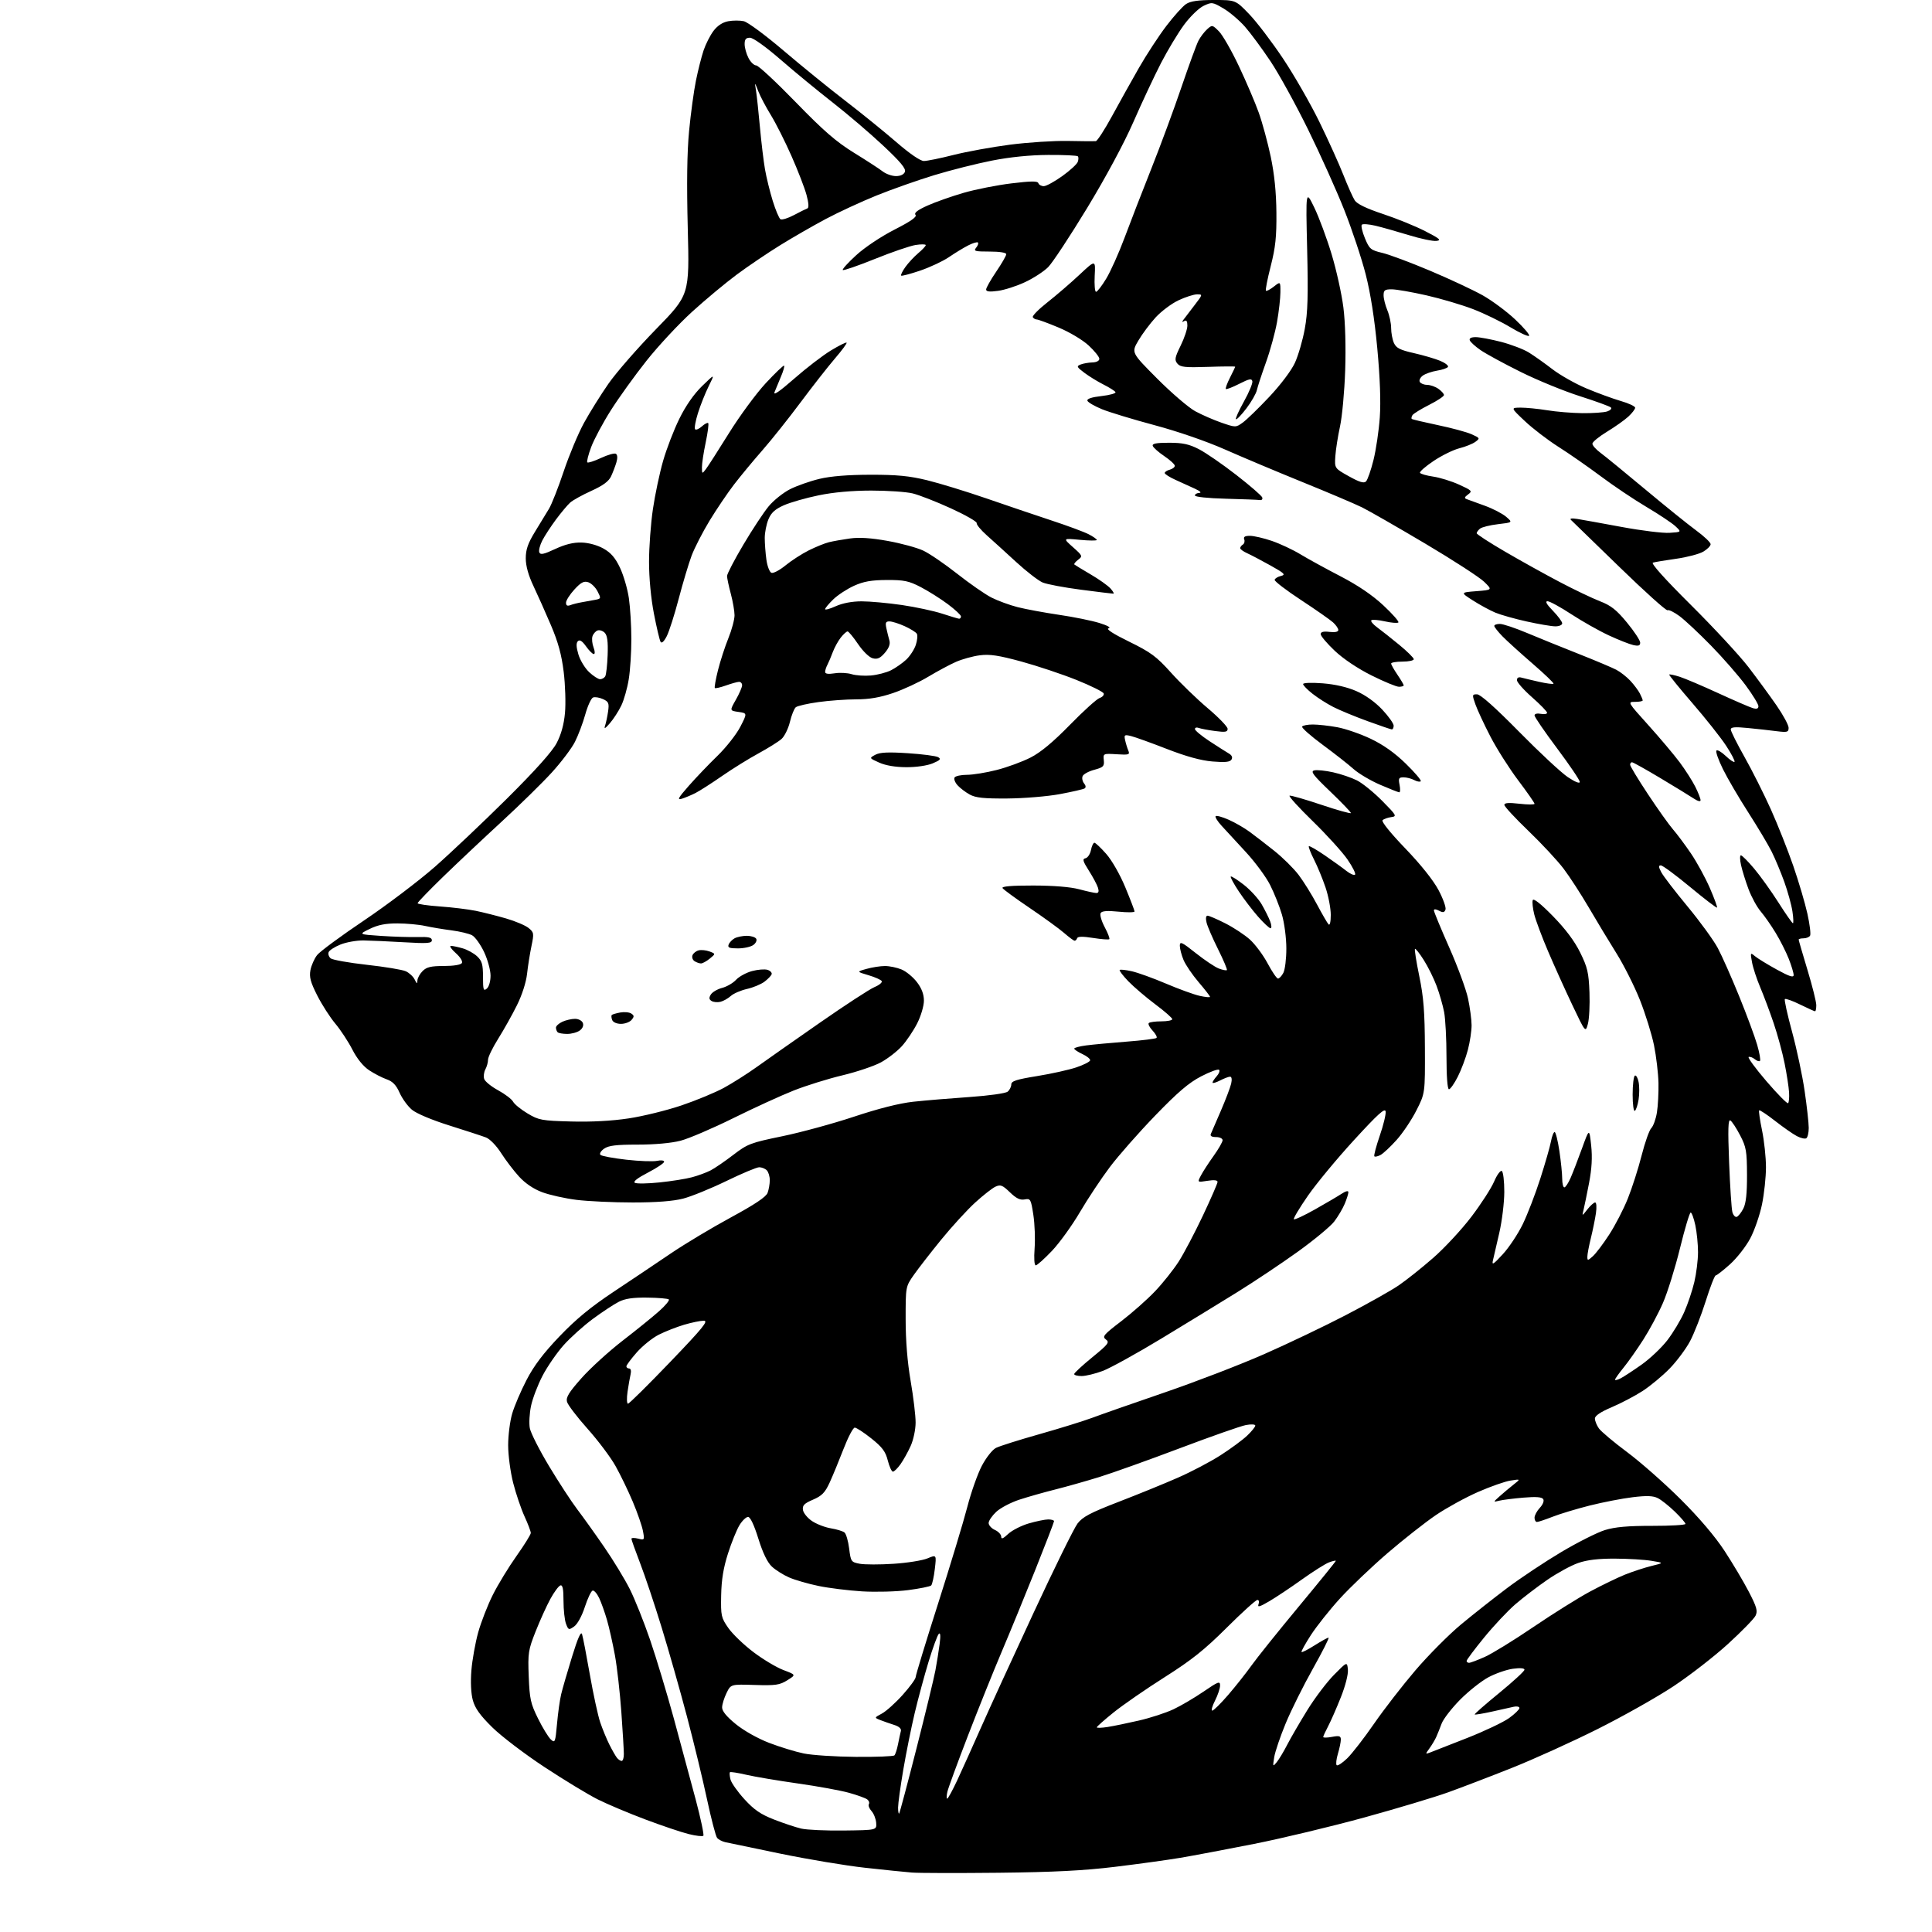 <?xml version="1.0" encoding="UTF-8" standalone="no"?>
<svg 
  version="1.1" 
  xmlns="http://www.w3.org/2000/svg" 
  xmlns:xlink="http://www.w3.org/1999/xlink" 
  xmlns:svg="http://www.w3.org/2000/svg"
  xmlns:rdf="http://www.w3.org/1999/02/22-rdf-syntax-ns#"
  xmlns:cc="http://creativecommons.org/ns#"
  xmlns:dc="http://purl.org/dc/elements/1.1/"
  viewBox="0 0 768 768"
  width="768"
  height="768"
>
<style>svg {background-color: white; }</style>"
<path stroke="none" fill="black" fill-rule="evenodd" d="M397.00,744.45C380.77,744.62 365.25,744.59 362.50,744.37C359.75,744.15 351.31,743.29 343.74,742.45C336.18,741.61 321.10,739.10 310.24,736.86C299.39,734.63 289.50,732.57 288.28,732.29C287.06,732.01 285.61,731.24 285.06,730.58C284.51,729.91 282.71,723.02 281.05,715.25C279.40,707.48 275.80,692.66 273.07,682.31C270.34,671.96 265.82,656.08 263.03,647.00C260.25,637.92 256.40,626.43 254.48,621.45C252.57,616.47 251.00,612.08 251.00,611.68C251.00,611.29 252.19,611.26 253.64,611.62C256.21,612.27 256.26,612.20 255.58,608.59C255.20,606.56 253.39,601.34 251.56,597.00C249.73,592.65 246.64,586.25 244.69,582.78C242.75,579.31 237.75,572.65 233.58,567.98C229.42,563.32 225.73,558.49 225.40,557.25C224.91,555.48 226.11,553.51 231.14,547.85C234.63,543.91 241.99,537.21 247.49,532.95C253.00,528.70 259.52,523.42 262.00,521.21C264.48,519.01 266.22,516.91 265.87,516.55C265.53,516.20 261.69,515.87 257.34,515.82C251.62,515.75 248.47,516.21 245.97,517.49C244.06,518.46 239.46,521.49 235.74,524.23C232.02,526.97 226.75,531.70 224.03,534.75C221.32,537.80 217.55,543.27 215.66,546.90C213.77,550.53 211.71,555.93 211.09,558.89C210.47,561.85 210.25,565.82 210.61,567.72C210.96,569.61 214.41,576.41 218.27,582.83C222.13,589.25 227.18,596.98 229.48,600.00C231.78,603.02 236.61,609.77 240.20,615.00C243.80,620.23 248.37,627.74 250.36,631.70C252.35,635.66 255.99,644.78 258.45,651.95C260.90,659.13 265.15,673.21 267.89,683.25C270.62,693.29 274.51,707.71 276.54,715.31C278.56,722.90 279.93,729.40 279.59,729.74C279.25,730.09 276.61,729.78 273.73,729.06C270.85,728.35 263.10,725.73 256.50,723.25C249.90,720.77 241.40,717.18 237.60,715.28C233.81,713.38 224.30,707.61 216.47,702.46C208.64,697.31 199.29,690.20 195.68,686.64C190.83,681.86 188.82,679.06 187.95,675.84C187.22,673.16 187.01,668.61 187.39,663.96C187.73,659.81 188.94,653.06 190.07,648.96C191.21,644.86 193.83,638.12 195.89,634.00C197.96,629.88 202.21,622.90 205.33,618.51C208.45,614.11 211.00,610.00 211.00,609.38C211.00,608.75 209.88,605.78 208.50,602.78C207.13,599.78 205.10,593.80 204.00,589.50C202.90,585.20 202.00,578.46 202.00,574.52C202.00,570.58 202.72,564.92 203.60,561.93C204.48,558.94 207.04,552.93 209.30,548.58C212.22,542.93 215.99,537.94 222.41,531.23C228.96,524.38 234.85,519.53 243.96,513.48C250.86,508.90 261.06,502.06 266.63,498.28C272.20,494.50 282.94,488.06 290.49,483.97C300.01,478.81 304.50,475.81 305.12,474.20C305.60,472.92 306.00,470.64 306.00,469.13C306.00,467.63 305.46,465.86 304.80,465.20C304.14,464.54 302.79,464.00 301.79,464.00C300.80,464.00 294.93,466.46 288.74,469.47C282.56,472.47 274.82,475.62 271.54,476.47C267.56,477.49 260.90,478.00 251.51,478.00C243.78,478.00 233.72,477.53 229.15,476.96C224.59,476.39 218.46,475.02 215.52,473.92C212.11,472.65 208.80,470.41 206.33,467.71C204.22,465.40 201.01,461.19 199.20,458.36C197.36,455.46 194.74,452.76 193.21,452.17C191.72,451.60 185.16,449.45 178.63,447.40C171.63,445.20 165.52,442.63 163.73,441.12C162.06,439.72 159.86,436.68 158.84,434.38C157.49,431.33 156.11,429.89 153.75,429.06C151.96,428.44 148.82,426.82 146.76,425.46C144.39,423.89 141.95,420.88 140.08,417.24C138.46,414.08 135.42,409.45 133.32,406.94C131.21,404.43 127.97,399.39 126.12,395.74C123.44,390.45 122.89,388.41 123.40,385.66C123.76,383.76 124.96,381.05 126.07,379.64C127.18,378.23 135.56,372.04 144.70,365.90C153.84,359.75 166.53,350.14 172.91,344.54C179.28,338.94 192.17,326.74 201.55,317.43C212.82,306.23 219.50,298.77 221.27,295.40C223.06,292.01 224.17,288.00 224.59,283.40C224.94,279.61 224.71,272.28 224.08,267.11C223.24,260.26 221.87,255.26 219.04,248.61C216.91,243.60 213.77,236.57 212.08,233.00C210.04,228.70 209.00,224.96 209.00,221.94C209.00,218.46 209.86,215.98 212.63,211.44C214.63,208.17 217.15,204.04 218.23,202.25C219.31,200.46 221.95,193.75 224.09,187.35C226.24,180.94 229.86,172.28 232.15,168.10C234.44,163.92 238.83,156.90 241.89,152.50C244.96,148.10 253.45,138.36 260.77,130.86C274.08,117.23 274.08,117.23 273.40,90.86C272.94,72.98 273.11,60.48 273.93,52.00C274.59,45.12 275.81,36.14 276.65,32.03C277.48,27.93 278.85,22.53 279.69,20.03C280.52,17.54 282.29,14.06 283.62,12.29C285.18,10.22 287.24,8.86 289.44,8.45C291.31,8.09 294.12,8.09 295.67,8.43C297.23,8.78 304.35,14.05 311.50,20.14C318.65,26.23 329.68,35.19 336.00,40.04C342.32,44.90 351.43,52.28 356.24,56.44C361.62,61.10 365.85,64.00 367.26,64.00C368.52,64.00 373.81,62.92 379.02,61.60C384.24,60.28 394.35,58.44 401.50,57.51C408.65,56.59 419.00,55.92 424.50,56.03C430.00,56.14 434.99,56.18 435.59,56.12C436.19,56.05 439.07,51.61 441.99,46.25C444.91,40.89 449.74,32.23 452.73,27.00C455.72,21.77 460.62,14.28 463.62,10.34C466.62,6.40 470.16,2.47 471.50,1.59C473.25,0.45 476.35,-0.00 482.55,-0.00C491.17,-0.00 491.17,-0.00 496.61,5.66C499.60,8.77 505.65,16.72 510.06,23.33C514.47,29.94 520.95,41.24 524.47,48.43C527.98,55.62 532.27,65.10 534.00,69.50C535.73,73.90 537.77,78.47 538.53,79.65C539.46,81.09 543.17,82.88 549.71,85.05C555.09,86.83 562.65,89.90 566.50,91.87C572.32,94.85 573.08,95.51 571.00,95.77C569.62,95.94 564.67,94.90 560.00,93.46C555.33,92.03 549.37,90.35 546.78,89.73C544.18,89.12 541.73,88.93 541.35,89.32C540.96,89.71 541.51,92.12 542.57,94.69C544.37,99.01 544.86,99.43 549.50,100.53C552.25,101.18 560.80,104.38 568.50,107.63C576.20,110.88 585.57,115.26 589.31,117.35C593.06,119.45 598.91,123.79 602.31,126.99C605.72,130.20 608.20,133.12 607.83,133.49C607.47,133.86 604.12,132.33 600.40,130.09C596.68,127.84 590.00,124.60 585.57,122.89C581.13,121.18 572.77,118.71 567.00,117.40C561.23,116.09 555.04,115.01 553.25,115.01C550.49,115.00 550.00,115.36 550.00,117.38C550.00,118.69 550.67,121.37 551.50,123.35C552.32,125.32 553.00,128.50 553.00,130.42C553.00,132.34 553.51,135.02 554.12,136.37C555.03,138.36 556.57,139.14 562.05,140.37C565.79,141.22 570.49,142.60 572.50,143.43C574.50,144.27 575.90,145.36 575.59,145.85C575.29,146.34 573.34,147.01 571.25,147.34C569.16,147.68 566.60,148.57 565.57,149.32C564.54,150.08 564.01,151.21 564.41,151.85C564.80,152.48 566.12,153.00 567.34,153.00C568.56,153.00 570.56,153.70 571.78,154.56C573.00,155.41 574.00,156.53 574.00,157.04C574.00,157.55 571.33,159.32 568.07,160.96C564.81,162.61 561.84,164.45 561.47,165.04C561.10,165.64 560.97,166.31 561.18,166.52C561.39,166.73 566.05,167.83 571.53,168.98C577.01,170.12 583.07,171.76 584.98,172.62C588.34,174.13 588.39,174.24 586.48,175.64C585.39,176.44 582.54,177.59 580.15,178.19C577.75,178.79 573.14,181.06 569.89,183.23C566.65,185.40 564.21,187.53 564.48,187.97C564.75,188.41 567.12,189.08 569.74,189.46C572.36,189.84 576.98,191.27 580.00,192.64C585.13,194.97 585.37,195.23 583.60,196.54C582.10,197.64 582.00,198.05 583.10,198.44C583.87,198.71 587.11,199.89 590.30,201.06C593.49,202.22 597.28,204.19 598.72,205.43C601.34,207.69 601.34,207.69 595.48,208.37C592.27,208.75 589.04,209.55 588.32,210.15C587.59,210.75 587.00,211.57 587.00,211.97C587.00,212.38 592.06,215.66 598.25,219.27C604.44,222.88 614.23,228.32 620.00,231.35C625.77,234.39 632.98,237.83 636.00,239.00C640.38,240.69 642.57,242.41 646.75,247.49C649.64,250.99 652.00,254.58 652.00,255.45C652.00,256.66 651.35,256.89 649.25,256.42C647.74,256.09 643.35,254.35 639.50,252.56C635.65,250.77 628.95,246.99 624.62,244.16C620.29,241.32 616.03,239.00 615.17,239.00C614.11,239.00 614.81,240.24 617.30,242.79C619.33,244.88 621.00,247.13 621.00,247.79C621.00,248.46 619.76,248.99 618.25,248.98C616.74,248.97 611.63,248.10 606.90,247.05C602.17,246.01 596.55,244.42 594.41,243.53C592.27,242.63 588.27,240.46 585.52,238.70C580.51,235.50 580.51,235.50 586.90,235.00C593.29,234.50 593.29,234.50 589.95,231.25C588.11,229.46 577.59,222.64 566.56,216.10C555.53,209.56 544.25,203.09 541.50,201.72C538.75,200.36 528.14,195.85 517.91,191.70C507.69,187.55 493.74,181.68 486.91,178.66C479.57,175.42 468.17,171.48 459.00,169.03C450.48,166.75 441.06,163.89 438.08,162.68C435.10,161.46 432.48,159.94 432.26,159.29C432.01,158.52 433.96,157.88 437.92,157.43C441.24,157.05 443.71,156.35 443.41,155.86C443.11,155.37 440.98,154.03 438.68,152.87C436.38,151.72 432.96,149.62 431.08,148.21C427.99,145.89 427.85,145.57 429.58,144.89C430.64,144.48 432.74,144.11 434.25,144.07C435.88,144.03 437.00,143.44 437.00,142.63C437.00,141.87 435.08,139.48 432.73,137.31C430.31,135.09 425.12,131.99 420.79,130.19C416.58,128.43 412.68,127.00 412.13,127.00C411.57,127.00 410.87,126.59 410.56,126.09C410.25,125.59 412.87,122.93 416.38,120.17C419.89,117.41 425.63,112.47 429.13,109.19C435.50,103.23 435.50,103.23 435.16,109.61C434.98,113.13 435.22,116.00 435.70,116.00C436.18,116.00 438.01,113.64 439.75,110.75C441.50,107.86 444.77,100.55 447.03,94.50C449.28,88.45 454.08,76.08 457.69,67.00C461.30,57.92 466.67,43.39 469.62,34.71C472.58,26.02 475.62,17.69 476.39,16.20C477.16,14.71 478.72,12.66 479.84,11.64C481.84,9.83 481.94,9.85 484.53,12.44C485.99,13.90 489.57,20.13 492.48,26.30C495.39,32.46 498.95,40.77 500.37,44.77C501.80,48.76 503.94,56.64 505.13,62.27C506.58,69.17 507.32,76.40 507.39,84.50C507.48,94.10 507.03,98.36 505.13,105.79C503.82,110.91 502.97,115.30 503.22,115.56C503.48,115.82 504.89,115.09 506.35,113.94C509.00,111.85 509.00,111.85 508.98,116.18C508.97,118.55 508.37,123.88 507.64,128.00C506.91,132.12 504.94,139.32 503.26,144.00C501.58,148.68 499.94,153.66 499.63,155.07C499.31,156.49 497.42,159.78 495.43,162.39C493.43,165.00 491.58,166.92 491.31,166.64C491.04,166.37 492.47,163.20 494.49,159.59C496.50,155.99 498.01,152.37 497.83,151.56C497.56,150.37 496.59,150.56 492.62,152.58C489.93,153.95 487.54,154.87 487.30,154.63C487.06,154.39 487.79,152.37 488.93,150.14C490.07,147.91 491.00,145.94 491.00,145.77C491.00,145.61 486.14,145.63 480.21,145.84C471.05,146.15 469.21,145.95 468.03,144.54C466.83,143.09 467.00,142.14 469.32,137.41C470.80,134.41 472.00,130.81 472.00,129.42C472.00,127.66 471.62,127.11 470.75,127.63C469.81,128.20 469.77,128.02 470.56,126.94C471.15,126.15 473.10,123.59 474.90,121.25C478.12,117.07 478.13,117.00 475.83,117.01C474.55,117.02 471.25,118.07 468.50,119.36C465.75,120.64 461.66,123.71 459.40,126.16C457.15,128.62 454.04,132.77 452.51,135.40C449.71,140.17 449.71,140.17 460.02,150.52C465.68,156.20 472.48,162.03 475.12,163.47C477.76,164.90 482.46,166.95 485.57,168.03C491.19,169.96 491.25,169.96 493.99,168.00C495.51,166.92 500.26,162.32 504.54,157.77C509.07,152.96 513.34,147.29 514.75,144.22C516.08,141.32 517.85,135.25 518.67,130.72C519.86,124.24 520.06,117.53 519.61,99.00C519.05,75.50 519.05,75.50 522.45,82.50C524.31,86.35 527.41,94.67 529.32,101.00C531.24,107.33 533.35,116.88 534.02,122.24C534.77,128.16 535.04,137.95 534.73,147.24C534.45,155.63 533.52,165.65 532.68,169.50C531.84,173.35 531.00,178.67 530.82,181.32C530.50,186.15 530.50,186.15 536.19,189.32C540.40,191.67 542.18,192.21 543.01,191.38C543.63,190.77 544.97,186.94 545.98,182.88C546.99,178.82 548.12,171.19 548.49,165.93C548.93,159.67 548.58,150.18 547.49,138.43C546.39,126.64 544.81,116.56 542.87,109.00C541.25,102.67 537.43,91.20 534.38,83.50C531.33,75.80 524.85,61.40 519.99,51.50C515.12,41.60 508.40,29.38 505.04,24.35C501.68,19.32 497.10,13.12 494.87,10.59C492.63,8.05 488.78,4.79 486.32,3.34C481.98,0.80 481.72,0.76 478.43,2.33C476.55,3.23 473.08,6.60 470.66,9.88C468.26,13.15 464.15,19.98 461.52,25.06C458.90,30.15 453.97,40.65 450.58,48.40C446.84,56.96 439.57,70.47 432.10,82.78C425.32,93.94 418.37,104.47 416.65,106.20C414.92,107.92 410.80,110.60 407.48,112.15C404.17,113.71 399.33,115.27 396.73,115.62C393.37,116.08 392.00,115.93 392.00,115.08C392.00,114.43 393.80,111.24 396.00,108.00C398.20,104.76 400.00,101.64 400.00,101.05C400.00,100.42 397.36,100.00 393.38,100.00C387.56,100.00 386.91,99.82 388.02,98.48C388.72,97.64 389.04,96.70 388.74,96.40C388.43,96.10 386.68,96.62 384.84,97.57C383.00,98.51 379.57,100.60 377.22,102.21C374.86,103.82 369.72,106.23 365.80,107.57C361.87,108.90 358.46,109.80 358.22,109.56C357.98,109.31 358.74,107.77 359.90,106.14C361.07,104.50 363.37,102.03 365.01,100.64C366.66,99.26 368.00,97.82 368.00,97.44C368.00,97.06 366.17,97.04 363.94,97.39C361.71,97.75 354.40,100.25 347.71,102.96C341.01,105.66 335.30,107.63 335.02,107.33C334.73,107.03 337.16,104.36 340.41,101.39C343.78,98.32 350.33,93.95 355.60,91.27C362.08,87.96 364.58,86.20 363.93,85.41C363.27,84.62 364.73,83.50 368.74,81.70C371.91,80.28 378.37,78.01 383.10,76.64C387.83,75.27 396.36,73.59 402.04,72.90C409.95,71.94 412.47,71.92 412.77,72.82C412.99,73.47 413.96,74.00 414.92,74.00C415.89,74.00 419.17,72.21 422.22,70.03C425.27,67.85 428.05,65.31 428.41,64.39C428.76,63.47 428.78,62.45 428.46,62.13C428.14,61.80 422.84,61.56 416.69,61.59C409.45,61.63 401.57,62.42 394.37,63.83C388.25,65.03 377.90,67.64 371.37,69.63C364.84,71.62 354.55,75.25 348.50,77.69C342.45,80.14 333.37,84.33 328.33,87.01C323.28,89.70 315.08,94.41 310.11,97.49C305.13,100.57 297.41,105.79 292.94,109.10C288.48,112.41 280.47,119.07 275.15,123.91C269.83,128.75 261.66,137.52 256.99,143.41C252.32,149.30 245.93,158.18 242.79,163.15C239.65,168.11 236.14,174.67 235.00,177.72C233.86,180.77 233.17,183.51 233.47,183.80C233.76,184.10 236.21,183.31 238.90,182.05C241.59,180.79 244.26,180.04 244.82,180.39C245.46,180.78 245.54,182.08 245.04,183.76C244.60,185.27 243.64,187.77 242.92,189.33C241.99,191.34 239.71,193.02 235.10,195.11C231.52,196.73 227.72,198.83 226.66,199.78C225.60,200.73 223.06,203.75 221.02,206.50C218.98,209.25 216.53,213.00 215.58,214.84C214.63,216.68 214.09,218.80 214.38,219.56C214.80,220.64 216.12,220.37 220.71,218.23C224.67,216.38 227.98,215.57 231.18,215.67C233.98,215.74 237.49,216.71 239.89,218.06C242.86,219.73 244.59,221.74 246.47,225.71C247.87,228.68 249.46,234.12 249.99,237.80C250.52,241.49 250.97,248.78 250.97,254.00C250.98,259.23 250.52,266.43 249.94,270.00C249.37,273.57 248.03,278.30 246.96,280.50C245.90,282.70 243.86,285.85 242.43,287.50C240.57,289.65 240.03,289.93 240.52,288.50C240.89,287.40 241.43,284.83 241.73,282.79C242.19,279.52 241.94,278.93 239.69,277.90C238.28,277.26 236.51,276.97 235.76,277.26C235.00,277.55 233.61,280.58 232.66,283.99C231.72,287.40 229.86,292.31 228.55,294.90C227.24,297.49 223.09,302.98 219.33,307.10C215.57,311.22 206.65,319.96 199.50,326.54C192.35,333.11 181.89,342.96 176.25,348.43C170.61,353.90 166.00,358.68 166.00,359.04C166.00,359.40 169.98,359.98 174.85,360.33C179.72,360.67 186.13,361.46 189.10,362.06C192.07,362.67 197.50,364.04 201.16,365.10C204.82,366.16 208.84,367.86 210.10,368.88C212.25,370.62 212.32,371.03 211.26,376.11C210.64,379.08 209.85,384.04 209.51,387.15C209.13,390.53 207.51,395.56 205.47,399.65C203.60,403.42 200.25,409.39 198.03,412.93C195.81,416.47 194.00,420.21 194.00,421.25C194.00,422.28 193.53,424.02 192.94,425.10C192.36,426.19 192.15,427.89 192.47,428.89C192.78,429.89 195.28,431.92 198.02,433.41C200.76,434.90 203.44,436.95 203.97,437.95C204.51,438.96 207.10,441.06 209.73,442.63C214.17,445.28 215.36,445.50 227.00,445.81C235.00,446.03 243.25,445.59 249.90,444.58C255.62,443.72 265.07,441.39 270.90,439.42C276.73,437.45 284.29,434.31 287.71,432.46C291.12,430.60 296.97,426.90 300.71,424.22C304.44,421.55 315.75,413.61 325.84,406.59C335.92,399.57 345.73,393.18 347.63,392.38C349.53,391.59 350.82,390.51 350.49,389.99C350.17,389.46 347.79,388.41 345.20,387.65C340.50,386.26 340.50,386.26 344.50,385.14C346.70,384.52 349.98,384.01 351.78,384.01C353.59,384.00 356.57,384.63 358.40,385.39C360.24,386.16 362.98,388.42 364.50,390.42C366.39,392.89 367.27,395.24 367.27,397.79C367.27,399.86 366.08,403.88 364.60,406.80C363.13,409.70 360.39,413.77 358.52,415.85C356.64,417.92 352.89,420.83 350.19,422.30C347.48,423.77 340.60,426.09 334.88,427.46C329.17,428.82 320.45,431.54 315.50,433.50C310.55,435.45 299.75,440.40 291.50,444.48C283.25,448.56 273.82,452.60 270.54,453.45C266.90,454.40 260.27,455.00 253.51,455.00C244.94,455.00 241.92,455.36 240.14,456.62C238.87,457.50 238.21,458.61 238.68,459.08C239.15,459.55 243.78,460.41 248.97,461.00C254.17,461.59 259.67,461.79 261.21,461.45C262.77,461.11 264.00,461.27 264.00,461.81C264.00,462.35 261.10,464.29 257.55,466.13C253.39,468.29 251.55,469.73 252.38,470.19C253.09,470.59 257.50,470.52 262.19,470.03C266.89,469.55 272.70,468.62 275.11,467.97C277.53,467.32 280.83,466.10 282.46,465.26C284.09,464.42 288.16,461.64 291.49,459.08C297.20,454.71 298.35,454.27 311.03,451.66C318.44,450.13 331.25,446.63 339.50,443.89C349.17,440.67 357.52,438.56 363.00,437.96C367.68,437.45 377.72,436.61 385.31,436.09C393.13,435.55 399.75,434.62 400.56,433.95C401.35,433.29 402.00,432.00 402.00,431.09C402.00,429.75 404.01,429.09 412.25,427.76C417.89,426.85 424.91,425.29 427.85,424.30C430.79,423.31 433.26,422.05 433.35,421.50C433.43,420.95 432.05,419.82 430.27,419.00C428.50,418.18 427.03,417.20 427.02,416.84C427.01,416.48 429.14,415.91 431.75,415.57C434.36,415.23 441.59,414.55 447.82,414.07C454.05,413.59 459.41,412.92 459.74,412.59C460.07,412.26 459.36,410.95 458.16,409.67C456.96,408.40 456.29,407.05 456.66,406.68C457.03,406.30 459.28,406.00 461.67,406.00C464.05,406.00 466.00,405.61 466.00,405.14C466.00,404.66 462.96,402.00 459.25,399.23C455.54,396.45 450.73,392.34 448.56,390.11C446.40,387.87 444.84,385.83 445.09,385.57C445.35,385.32 447.51,385.55 449.91,386.09C452.31,386.63 458.42,388.84 463.50,391.00C468.58,393.16 474.59,395.35 476.87,395.86C479.14,396.37 481.00,396.55 481.00,396.25C481.00,395.96 478.96,393.33 476.47,390.42C473.98,387.50 471.28,383.53 470.47,381.59C469.66,379.65 469.00,377.11 469.00,375.95C469.00,374.10 469.81,374.47 475.35,378.88C478.85,381.66 482.96,384.41 484.49,385.00C486.02,385.58 487.47,385.86 487.70,385.63C487.94,385.40 486.36,381.67 484.21,377.35C482.05,373.03 479.99,368.26 479.63,366.75C479.22,365.08 479.37,364.00 480.01,364.00C480.59,364.00 483.76,365.36 487.06,367.03C490.36,368.70 494.78,371.61 496.88,373.51C498.98,375.41 502.15,379.67 503.91,382.98C505.67,386.29 507.53,389.00 508.02,389.00C508.52,389.00 509.48,387.99 510.14,386.75C510.81,385.51 511.35,381.12 511.34,377.00C511.34,372.83 510.55,366.86 509.58,363.55C508.62,360.28 506.51,355.00 504.90,351.81C503.30,348.62 498.97,342.75 495.29,338.76C491.60,334.77 487.25,330.04 485.61,328.26C483.98,326.49 482.91,324.76 483.24,324.43C483.56,324.10 485.89,324.74 488.40,325.85C490.91,326.96 494.66,329.12 496.73,330.65C498.81,332.17 503.23,335.58 506.56,338.23C509.89,340.88 514.23,345.17 516.21,347.77C518.18,350.37 521.47,355.65 523.51,359.50C525.56,363.35 527.63,366.93 528.12,367.45C528.64,368.01 529.00,366.46 529.00,363.67C529.00,361.07 528.07,356.18 526.93,352.81C525.80,349.44 523.74,344.45 522.37,341.74C520.99,339.02 520.06,336.61 520.29,336.38C520.52,336.15 523.36,337.78 526.60,340.00C529.85,342.23 533.73,345.02 535.23,346.21C536.74,347.39 538.27,348.06 538.65,347.68C539.03,347.31 537.67,344.59 535.64,341.64C533.61,338.70 527.40,331.86 521.84,326.44C516.27,321.02 512.13,316.46 512.63,316.29C513.14,316.12 518.82,317.76 525.27,319.92C531.72,322.09 537.00,323.56 537.00,323.18C537.00,322.81 533.29,318.95 528.75,314.60C521.93,308.07 520.84,306.63 522.46,306.24C523.53,305.98 526.91,306.33 529.96,307.01C533.01,307.68 537.28,309.14 539.45,310.24C541.63,311.35 546.13,315.00 549.45,318.36C555.19,324.17 555.37,324.50 553.00,324.82C551.62,325.01 550.09,325.56 549.59,326.05C549.05,326.57 552.74,331.15 558.59,337.23C564.75,343.63 569.76,349.91 571.84,353.82C573.67,357.28 574.92,360.78 574.60,361.60C574.15,362.76 573.59,362.85 572.01,362.01C570.78,361.35 570.00,361.31 570.00,361.90C570.00,362.44 572.74,369.06 576.09,376.63C579.44,384.19 582.81,393.33 583.57,396.94C584.34,400.55 584.97,405.32 584.98,407.54C584.99,409.76 584.33,414.16 583.51,417.31C582.69,420.46 580.88,425.28 579.49,428.02C578.10,430.76 576.52,433.00 575.98,433.00C575.39,433.00 575.00,427.90 575.00,420.14C575.00,413.06 574.58,405.06 574.07,402.35C573.55,399.65 572.21,394.95 571.07,391.92C569.94,388.88 567.63,384.23 565.95,381.59C564.27,378.94 562.70,376.96 562.47,377.20C562.23,377.44 563.01,382.33 564.19,388.06C565.91,396.37 566.36,402.18 566.42,416.55C566.50,434.60 566.50,434.60 563.03,441.43C561.13,445.19 557.58,450.47 555.16,453.16C552.74,455.85 549.88,458.53 548.80,459.11C547.71,459.69 546.60,459.94 546.33,459.66C546.05,459.38 547.02,455.71 548.47,451.49C549.93,447.28 550.98,442.93 550.81,441.83C550.57,440.28 547.75,442.83 538.27,453.17C531.54,460.50 523.28,470.47 519.92,475.32C516.56,480.17 514.04,484.38 514.33,484.67C514.62,484.96 518.38,483.21 522.68,480.79C526.98,478.37 531.74,475.57 533.25,474.58C534.93,473.47 536.00,473.21 536.00,473.92C536.00,474.55 535.35,476.62 534.55,478.53C533.75,480.44 531.88,483.60 530.39,485.56C528.90,487.51 522.36,492.93 515.86,497.60C509.36,502.27 498.52,509.51 491.77,513.69C485.02,517.88 471.45,526.17 461.61,532.13C451.77,538.09 441.29,543.87 438.32,544.98C435.35,546.09 431.59,547.00 429.96,547.00C428.33,547.00 427.00,546.65 427.00,546.21C427.00,545.78 430.23,542.79 434.17,539.57C440.60,534.32 441.16,533.59 439.60,532.45C438.06,531.32 438.70,530.56 445.69,525.22C449.98,521.94 456.04,516.58 459.14,513.31C462.25,510.05 466.48,504.72 468.56,501.48C470.63,498.24 474.95,490.03 478.16,483.24C481.37,476.44 484.00,470.41 484.00,469.82C484.00,469.12 482.57,468.97 479.97,469.39C475.93,470.03 475.93,470.03 477.39,467.27C478.18,465.75 480.45,462.25 482.42,459.50C484.39,456.75 486.00,453.94 486.00,453.25C486.00,452.56 484.83,452.00 483.39,452.00C481.68,452.00 480.97,451.57 481.33,450.75C481.63,450.06 483.43,445.90 485.33,441.50C487.23,437.10 489.06,432.26 489.41,430.75C489.79,429.07 489.62,428.00 488.97,428.00C488.38,428.00 486.57,428.69 484.95,429.53C483.33,430.36 482.00,430.74 482.00,430.35C482.00,429.97 482.75,428.83 483.66,427.82C484.57,426.81 485.00,425.66 484.60,425.27C484.20,424.87 480.99,426.04 477.47,427.87C472.61,430.38 468.19,434.16 459.24,443.42C452.73,450.15 444.61,459.37 441.19,463.91C437.77,468.45 432.41,476.52 429.29,481.83C426.17,487.15 421.16,494.09 418.16,497.25C415.15,500.41 412.26,503.00 411.73,503.00C411.16,503.00 410.97,500.27 411.27,496.25C411.55,492.54 411.33,486.54 410.77,482.91C409.81,476.66 409.63,476.35 407.31,476.79C405.51,477.14 403.96,476.38 401.46,473.96C398.52,471.12 397.73,470.80 395.73,471.71C394.46,472.29 390.81,475.15 387.62,478.06C384.43,480.98 378.38,487.59 374.16,492.76C369.95,497.93 365.04,504.25 363.25,506.81C360.00,511.46 360.00,511.46 360.01,524.48C360.01,532.92 360.71,541.55 362.00,549.00C363.09,555.33 363.98,562.75 363.97,565.50C363.96,568.30 363.09,572.40 361.99,574.82C360.92,577.20 359.09,580.46 357.95,582.07C356.80,583.68 355.45,585.00 354.95,585.00C354.44,585.00 353.53,583.01 352.91,580.57C352.02,577.01 350.72,575.28 346.39,571.82C343.41,569.44 340.43,567.50 339.78,567.50C339.12,567.50 337.11,571.33 335.31,576.00C333.50,580.67 331.02,586.70 329.78,589.39C327.96,593.35 326.71,594.62 323.20,596.13C319.70,597.63 318.92,598.42 319.18,600.21C319.36,601.43 320.97,603.42 322.77,604.63C324.57,605.84 327.95,607.15 330.27,607.53C332.60,607.91 335.03,608.66 335.69,609.18C336.34,609.71 337.18,612.57 337.55,615.55C338.20,620.77 338.34,620.97 341.77,621.62C343.71,621.98 349.76,621.99 355.21,621.63C360.65,621.28 366.72,620.31 368.69,619.48C372.28,617.99 372.28,617.99 371.60,623.73C371.23,626.89 370.58,629.82 370.16,630.24C369.74,630.66 365.59,631.50 360.95,632.10C356.30,632.70 348.07,632.92 342.65,632.59C337.24,632.25 329.46,631.29 325.38,630.44C321.30,629.60 316.05,628.09 313.73,627.08C311.40,626.07 308.29,624.12 306.82,622.73C305.04,621.07 303.22,617.30 301.45,611.61C299.76,606.19 298.25,603.00 297.37,603.00C296.60,603.00 295.07,604.46 293.97,606.25C292.87,608.04 290.81,613.10 289.40,617.50C287.57,623.21 286.79,627.98 286.67,634.16C286.51,642.31 286.68,643.07 289.53,647.16C291.20,649.55 295.70,653.87 299.53,656.76C303.36,659.66 308.74,662.87 311.47,663.89C316.45,665.76 316.45,665.76 312.97,667.93C309.93,669.83 308.32,670.06 300.01,669.80C290.52,669.50 290.52,669.50 288.81,673.00C287.87,674.92 287.07,677.49 287.05,678.70C287.02,680.18 288.79,682.35 292.50,685.37C295.72,687.99 301.24,691.09 305.75,692.82C310.01,694.46 316.20,696.35 319.50,697.03C322.80,697.71 332.10,698.32 340.16,698.38C348.22,698.45 355.14,698.18 355.54,697.79C355.93,697.40 356.59,695.37 356.99,693.29C357.40,691.21 357.91,688.86 358.12,688.07C358.35,687.19 357.35,686.28 355.50,685.70C353.85,685.18 351.38,684.32 350.00,683.78C347.50,682.81 347.50,682.81 350.58,681.16C352.27,680.25 355.99,676.91 358.83,673.74C361.67,670.57 364.00,667.39 364.00,666.66C364.00,665.94 368.01,652.78 372.91,637.43C377.81,622.07 383.04,604.77 384.53,599.00C386.02,593.23 388.62,585.88 390.29,582.69C392.00,579.44 394.48,576.29 395.92,575.56C397.34,574.84 405.10,572.39 413.17,570.11C421.24,567.83 430.69,564.90 434.17,563.60C437.65,562.29 450.62,557.75 463.00,553.51C475.38,549.26 493.15,542.42 502.50,538.30C511.85,534.19 526.48,527.20 535.00,522.77C543.52,518.34 552.98,513.03 556.00,510.96C559.02,508.90 565.19,503.99 569.70,500.05C574.22,496.11 581.05,488.74 584.89,483.69C588.73,478.64 592.80,472.33 593.93,469.69C595.06,467.04 596.44,465.15 596.99,465.49C597.55,465.84 597.99,469.58 597.98,473.81C597.97,478.04 597.08,485.32 596.01,490.00C594.95,494.68 593.80,499.62 593.47,501.00C592.97,503.07 593.65,502.64 597.39,498.57C599.88,495.87 603.46,490.47 605.35,486.57C607.23,482.68 610.36,474.55 612.30,468.50C614.24,462.45 616.15,455.81 616.53,453.75C616.91,451.69 617.57,450.00 617.99,450.00C618.41,450.00 619.26,453.39 619.88,457.54C620.50,461.69 621.00,466.64 621.00,468.54C621.00,470.44 621.38,472.00 621.85,472.00C622.31,472.00 623.43,470.31 624.33,468.25C625.23,466.19 627.28,460.90 628.87,456.50C631.77,448.50 631.77,448.50 632.51,455.29C633.02,460.07 632.77,464.53 631.67,470.29C630.80,474.81 629.81,479.62 629.47,481.00C628.85,483.50 628.85,483.50 631.01,480.75C632.20,479.24 633.58,478.00 634.10,478.00C634.62,478.00 634.75,479.86 634.41,482.25C634.07,484.59 633.16,489.04 632.40,492.14C631.63,495.25 631.00,498.58 631.00,499.55C631.00,501.19 631.15,501.18 633.15,499.40C634.34,498.36 637.26,494.50 639.65,490.82C642.04,487.15 645.40,480.67 647.10,476.41C648.80,472.15 651.27,464.45 652.58,459.28C653.89,454.12 655.62,449.24 656.42,448.44C657.22,447.63 658.23,444.84 658.65,442.24C659.07,439.63 659.35,434.35 659.27,430.49C659.18,426.63 658.38,419.88 657.49,415.49C656.59,411.10 654.07,403.00 651.89,397.50C649.70,392.00 645.52,383.68 642.59,379.00C639.66,374.32 634.73,366.16 631.63,360.85C628.53,355.54 624.01,348.57 621.58,345.35C619.15,342.13 612.85,335.36 607.58,330.30C602.31,325.24 598.00,320.59 598.00,319.95C598.00,319.14 599.74,319.01 604.00,319.50C607.30,319.88 610.00,319.89 610.00,319.51C610.00,319.13 607.07,314.92 603.48,310.16C599.90,305.40 594.93,297.57 592.45,292.77C589.96,287.96 587.29,282.23 586.51,280.02C585.15,276.17 585.17,276.00 587.15,276.00C588.49,276.00 594.38,281.25 603.86,290.88C611.91,299.06 620.64,307.19 623.25,308.93C626.16,310.87 627.99,311.59 627.98,310.80C627.97,310.08 623.92,304.10 618.98,297.50C614.04,290.90 610.00,285.00 610.00,284.39C610.00,283.74 611.05,283.48 612.50,283.76C613.88,284.02 615.00,283.83 615.00,283.34C615.00,282.85 612.30,280.07 609.00,277.16C605.70,274.26 603.00,271.20 603.00,270.37C603.00,269.42 603.64,269.04 604.75,269.35C605.71,269.61 608.89,270.37 611.80,271.03C614.72,271.69 617.30,272.03 617.54,271.79C617.78,271.56 614.03,267.96 609.22,263.80C604.41,259.64 599.01,254.75 597.23,252.93C595.46,251.11 594.00,249.26 594.00,248.81C594.00,248.36 595.01,248.01 596.25,248.02C597.49,248.03 602.33,249.64 607.00,251.61C611.67,253.57 620.90,257.32 627.50,259.92C634.10,262.53 640.85,265.38 642.50,266.24C644.15,267.11 646.68,269.10 648.13,270.66C649.57,272.22 651.26,274.48 651.88,275.68C652.50,276.89 653.00,278.12 653.00,278.43C653.00,278.75 651.63,279.00 649.95,279.00C646.92,279.00 646.98,279.09 655.24,288.25C659.82,293.34 665.42,299.98 667.68,303.00C669.93,306.02 672.73,310.39 673.89,312.71C675.05,315.03 676.00,317.44 676.00,318.08C676.00,318.78 674.94,318.52 673.25,317.40C671.74,316.39 665.77,312.74 660.00,309.29C654.23,305.84 649.16,303.01 648.75,303.01C648.34,303.00 648.00,303.45 648.00,304.00C648.00,304.55 651.20,309.84 655.12,315.75C659.03,321.66 663.51,327.95 665.06,329.72C666.61,331.49 669.80,335.76 672.15,339.22C674.50,342.67 677.88,348.86 679.67,352.96C681.45,357.06 682.75,360.59 682.54,360.79C682.34,360.99 677.52,357.30 671.84,352.59C666.15,347.88 660.93,344.01 660.22,344.01C659.23,344.00 659.27,344.61 660.40,346.75C661.19,348.26 665.89,354.38 670.83,360.34C675.77,366.30 681.18,373.74 682.85,376.87C684.52,379.99 688.34,388.62 691.35,396.03C694.36,403.44 697.58,412.12 698.50,415.32C699.43,418.53 699.93,421.40 699.62,421.72C699.30,422.03 698.38,421.73 697.56,421.05C696.74,420.37 695.65,419.97 695.13,420.16C694.62,420.34 697.80,424.69 702.20,429.82C706.60,434.94 710.47,438.86 710.80,438.53C711.13,438.20 711.31,436.26 711.18,434.21C711.06,432.17 710.27,427.00 709.41,422.73C708.56,418.46 706.60,411.26 705.06,406.73C703.53,402.20 701.12,395.80 699.73,392.50C698.33,389.20 696.85,384.70 696.45,382.50C695.75,378.65 695.79,378.56 697.61,380.09C698.65,380.96 702.54,383.35 706.25,385.39C711.30,388.17 713.00,388.72 713.00,387.59C713.00,386.75 712.13,383.86 711.06,381.14C709.99,378.43 707.66,373.80 705.87,370.86C704.09,367.91 701.41,364.07 699.92,362.33C698.43,360.59 696.26,356.62 695.09,353.52C693.93,350.42 692.58,346.11 692.10,343.94C691.61,341.77 691.58,340.00 692.03,340.00C692.48,340.00 694.84,342.36 697.27,345.25C699.71,348.14 704.06,354.21 706.95,358.75C709.83,363.29 712.43,367.00 712.71,367.00C712.99,367.00 712.91,364.89 712.52,362.31C712.14,359.73 710.68,354.44 709.29,350.56C707.89,346.68 705.62,341.25 704.24,338.50C702.86,335.75 698.68,328.74 694.95,322.93C691.21,317.12 686.68,309.37 684.88,305.71C683.08,302.06 681.92,298.75 682.31,298.36C682.70,297.96 684.36,298.93 686.00,300.50C687.64,302.07 689.21,303.12 689.49,302.84C689.78,302.56 688.27,299.66 686.14,296.41C684.01,293.16 677.98,285.55 672.74,279.50C667.51,273.45 663.37,268.34 663.54,268.15C663.72,267.96 665.58,268.35 667.68,269.02C669.78,269.69 676.67,272.62 683.00,275.53C689.33,278.44 695.51,281.11 696.75,281.48C698.34,281.94 699.00,281.72 699.00,280.71C699.00,279.93 696.71,276.18 693.91,272.39C691.10,268.60 684.92,261.51 680.16,256.64C675.40,251.77 669.76,246.49 667.63,244.91C665.49,243.33 663.35,242.28 662.87,242.58C662.39,242.88 653.78,235.14 643.75,225.39C633.71,215.64 625.05,207.23 624.50,206.70C623.86,206.08 624.74,205.94 627.00,206.29C628.92,206.60 636.88,208.03 644.68,209.48C652.48,210.93 661.02,211.98 663.66,211.81C668.47,211.50 668.47,211.50 665.99,209.17C664.62,207.90 659.45,204.45 654.50,201.52C649.55,198.59 641.38,193.11 636.35,189.34C631.32,185.58 623.75,180.31 619.53,177.64C615.31,174.96 609.30,170.37 606.18,167.42C600.50,162.07 600.50,162.07 604.50,162.04C606.70,162.03 611.42,162.50 615.00,163.08C618.58,163.67 624.88,164.19 629.00,164.24C633.12,164.28 637.56,163.98 638.85,163.56C640.14,163.14 640.82,162.43 640.35,161.97C639.88,161.52 634.33,159.50 628.00,157.48C621.67,155.46 611.10,151.13 604.50,147.85C597.90,144.58 590.74,140.68 588.58,139.20C586.42,137.71 584.47,135.94 584.25,135.25C583.98,134.44 584.84,134.01 586.67,134.02C588.23,134.03 592.74,134.88 596.70,135.90C600.66,136.93 605.61,138.82 607.70,140.10C609.79,141.39 614.00,144.37 617.06,146.73C620.12,149.09 626.19,152.53 630.56,154.37C634.93,156.21 641.09,158.47 644.25,159.39C647.41,160.30 650.00,161.51 650.00,162.08C650.00,162.64 648.79,164.22 647.30,165.60C645.82,166.97 641.99,169.68 638.80,171.62C635.61,173.56 633.00,175.70 633.00,176.38C633.00,177.07 634.46,178.70 636.25,180.02C638.04,181.34 646.02,187.87 654.00,194.53C661.98,201.20 671.09,208.54 674.25,210.86C677.41,213.17 680.00,215.63 680.00,216.32C680.00,217.01 678.69,218.34 677.10,219.28C675.50,220.22 670.67,221.50 666.35,222.11C662.03,222.72 657.86,223.41 657.07,223.65C656.17,223.92 661.69,230.07 672.15,240.47C681.23,249.49 691.53,260.61 695.04,265.18C698.55,269.76 703.57,276.62 706.21,280.43C708.84,284.24 711.00,288.23 711.00,289.31C711.00,291.05 710.50,291.19 706.25,290.66C703.64,290.32 698.46,289.75 694.75,289.39C689.69,288.89 688.00,289.03 688.00,289.96C688.00,290.64 690.45,295.54 693.44,300.85C696.44,306.16 701.15,315.53 703.92,321.68C706.68,327.83 710.70,337.96 712.85,344.19C715.00,350.42 717.53,358.97 718.47,363.21C719.41,367.44 719.89,371.37 719.53,371.95C719.17,372.53 718.01,373.00 716.94,373.00C715.87,373.00 715.00,373.23 715.00,373.51C715.00,373.79 716.58,379.22 718.50,385.57C720.42,391.92 722.00,398.22 722.00,399.56C722.00,400.90 721.78,402.00 721.52,402.00C721.26,402.00 718.57,400.79 715.55,399.31C712.53,397.82 709.81,396.85 709.51,397.15C709.22,397.45 710.50,403.28 712.36,410.10C714.22,416.92 716.48,427.53 717.37,433.68C718.27,439.83 719.00,446.44 719.00,448.37C719.00,450.30 718.56,452.15 718.03,452.48C717.50,452.81 715.81,452.43 714.28,451.62C712.75,450.82 708.85,448.10 705.60,445.56C702.36,443.03 699.52,441.15 699.29,441.38C699.06,441.60 699.58,445.19 700.44,449.35C701.30,453.51 702.00,460.10 702.00,464.00C702.00,467.90 701.29,474.55 700.42,478.79C699.54,483.03 697.44,489.12 695.74,492.31C694.04,495.51 690.43,500.12 687.72,502.56C685.00,505.00 682.44,507.00 682.03,507.00C681.61,507.00 679.81,511.61 678.04,517.25C676.26,522.89 673.47,530.03 671.83,533.13C670.19,536.22 666.52,541.14 663.68,544.05C660.83,546.97 656.01,550.96 652.98,552.93C649.94,554.90 644.42,557.79 640.73,559.37C636.26,561.26 634.00,562.79 634.00,563.89C634.00,564.81 634.71,566.57 635.58,567.81C636.44,569.04 641.51,573.30 646.83,577.26C652.15,581.22 661.71,589.65 668.07,595.98C675.44,603.31 681.78,610.77 685.53,616.50C688.77,621.45 693.12,628.77 695.19,632.76C698.34,638.84 698.77,640.38 697.86,642.26C697.26,643.49 692.32,648.55 686.90,653.50C681.47,658.45 671.73,666.01 665.26,670.30C658.79,674.59 645.17,682.27 635.00,687.36C624.83,692.45 609.52,699.38 601.00,702.77C592.48,706.16 581.12,710.51 575.76,712.44C570.40,714.38 555.36,718.89 542.32,722.48C529.28,726.06 509.59,730.78 498.56,732.97C487.53,735.15 474.34,737.64 469.26,738.50C464.18,739.36 452.48,740.97 443.26,742.09C430.86,743.60 418.83,744.21 397.00,744.45zM335.50,727.66C348.50,727.50 348.50,727.50 348.30,724.63C348.18,723.05 347.35,720.94 346.45,719.94C345.54,718.94 345.07,717.70 345.39,717.18C345.71,716.65 345.42,715.80 344.74,715.29C344.06,714.77 340.80,713.59 337.50,712.67C334.20,711.74 325.03,710.07 317.12,708.95C309.22,707.83 300.01,706.28 296.67,705.50C293.32,704.72 290.40,704.27 290.17,704.49C289.95,704.72 290.04,706.02 290.38,707.37C290.72,708.73 293.22,712.26 295.93,715.23C299.76,719.42 302.39,721.23 307.68,723.29C311.43,724.76 316.30,726.37 318.50,726.89C320.70,727.41 328.35,727.75 335.50,727.66zM357.42,720.91C357.65,720.68 360.76,709.02 364.33,694.99C367.90,680.97 371.28,667.02 371.84,664.00C372.41,660.98 373.16,656.25 373.52,653.50C373.94,650.21 373.83,648.84 373.18,649.50C372.63,650.05 370.82,655.00 369.14,660.50C367.47,666.00 364.97,675.23 363.60,681.00C362.23,686.77 360.18,696.95 359.05,703.61C357.92,710.27 357.00,716.98 357.00,718.53C357.00,720.07 357.19,721.14 357.42,720.91zM376.53,715.00C376.84,715.00 378.62,711.74 380.49,707.75C382.35,703.76 386.56,694.42 389.84,687.00C393.12,679.58 402.56,658.97 410.82,641.21C419.07,623.44 426.95,607.44 428.33,605.63C430.36,602.97 433.41,601.36 444.66,597.01C452.27,594.08 462.87,589.76 468.21,587.41C473.55,585.07 481.20,581.05 485.21,578.47C489.22,575.90 493.96,572.40 495.75,570.70C497.54,569.00 499.00,567.20 499.00,566.69C499.00,566.18 497.37,566.08 495.27,566.48C493.22,566.86 481.41,571.01 469.02,575.69C456.63,580.37 442.23,585.52 437.00,587.14C431.77,588.76 423.90,590.98 419.50,592.09C415.10,593.19 408.70,595.00 405.28,596.12C401.86,597.23 397.69,599.42 396.03,600.97C394.36,602.53 393.00,604.53 393.00,605.42C393.00,606.31 394.12,607.56 395.50,608.18C396.88,608.81 398.00,610.01 398.00,610.85C398.00,611.96 398.75,611.66 400.75,609.78C402.26,608.35 405.94,606.47 408.93,605.59C411.92,604.72 415.41,604.00 416.68,604.00C417.96,604.00 419.00,604.31 419.00,604.69C419.00,605.07 415.67,613.73 411.59,623.94C407.51,634.15 401.50,648.80 398.23,656.50C394.96,664.20 388.90,679.27 384.76,690.00C380.62,700.73 376.95,710.74 376.60,712.25C376.25,713.76 376.22,715.00 376.53,715.00zM507.52,700.50C508.42,699.40 510.30,696.27 511.70,693.54C513.10,690.81 516.69,684.63 519.68,679.80C522.66,674.97 527.44,668.66 530.30,665.76C535.50,660.50 535.50,660.50 535.81,663.68C535.99,665.54 534.83,670.11 533.01,674.68C531.31,678.98 529.03,684.16 527.96,686.20C526.88,688.23 526.00,690.16 526.00,690.49C526.00,690.82 527.58,690.80 529.50,690.43C532.41,689.89 533.00,690.07 533.00,691.52C533.00,692.48 532.48,695.01 531.84,697.14C531.20,699.27 530.98,701.32 531.35,701.69C531.73,702.06 533.61,700.83 535.54,698.96C537.48,697.08 542.27,690.90 546.20,685.21C550.12,679.53 557.53,669.97 562.66,663.97C567.79,657.97 575.93,649.78 580.74,645.78C585.56,641.77 593.87,635.22 599.20,631.21C604.54,627.21 614.22,620.77 620.70,616.92C627.19,613.07 634.98,609.15 638.00,608.22C642.00,606.99 647.10,606.54 656.75,606.55C664.04,606.56 670.00,606.22 670.00,605.78C670.00,605.35 668.11,603.16 665.80,600.92C663.49,598.68 660.45,596.26 659.05,595.55C657.13,594.58 654.65,594.48 649.00,595.17C644.88,595.66 637.19,597.16 631.92,598.48C626.66,599.81 620.00,601.82 617.14,602.95C614.27,604.08 611.49,605.00 610.96,605.00C610.43,605.00 610.00,604.24 610.00,603.31C610.00,602.39 610.95,600.62 612.10,599.39C613.31,598.10 613.89,596.63 613.46,595.94C612.93,595.08 610.64,594.91 605.61,595.33C601.70,595.66 597.38,596.21 596.00,596.54C593.50,597.16 593.50,597.16 596.09,594.83C597.51,593.55 599.99,591.47 601.59,590.21C604.50,587.92 604.50,587.92 600.50,588.54C598.30,588.87 592.45,590.93 587.50,593.10C582.55,595.27 575.03,599.40 570.79,602.27C566.55,605.15 557.90,611.95 551.58,617.38C545.26,622.82 536.74,630.94 532.65,635.43C528.56,639.92 523.37,646.46 521.10,649.96C518.84,653.46 517.17,656.50 517.38,656.71C517.59,656.93 519.93,655.73 522.58,654.05C525.23,652.37 527.71,651.00 528.11,651.00C528.50,651.00 525.72,656.51 521.94,663.25C518.15,669.99 513.28,679.77 511.11,685.00C508.94,690.23 506.88,696.30 506.52,698.50C505.91,702.32 505.95,702.41 507.52,700.50zM247.12,700.00C247.61,700.00 248.00,698.76 247.99,697.25C247.99,695.74 247.54,688.20 246.99,680.50C246.44,672.80 245.29,662.67 244.44,658.00C243.58,653.33 242.17,647.02 241.30,644.00C240.43,640.98 239.02,637.03 238.17,635.23C237.31,633.43 236.14,632.11 235.56,632.29C234.98,632.47 233.59,635.40 232.48,638.80C231.31,642.41 229.54,645.64 228.23,646.55C226.11,648.04 225.94,647.98 225.00,645.49C224.45,644.05 224.00,639.94 224.00,636.35C224.00,631.59 223.66,629.94 222.75,630.23C222.06,630.46 220.28,632.86 218.80,635.57C217.31,638.28 214.68,644.08 212.94,648.47C209.99,655.92 209.81,657.08 210.18,666.47C210.53,675.39 210.94,677.24 213.90,683.19C215.72,686.88 218.01,690.60 218.97,691.47C220.62,692.96 220.76,692.60 221.42,685.28C221.80,681.00 222.54,675.70 223.07,673.50C223.59,671.30 225.54,664.59 227.39,658.58C229.72,651.02 230.95,648.27 231.38,649.64C231.73,650.72 233.12,657.95 234.48,665.70C235.84,673.45 237.69,681.98 238.59,684.65C239.50,687.32 241.13,691.30 242.24,693.50C243.34,695.70 244.69,698.06 245.24,698.75C245.79,699.44 246.64,700.00 247.12,700.00zM568.50,696.64C569.60,696.22 576.20,693.64 583.16,690.90C590.12,688.16 597.66,684.58 599.91,682.95C602.16,681.32 604.00,679.53 604.00,678.97C604.00,678.42 602.99,678.19 601.75,678.46C600.51,678.74 596.58,679.61 593.01,680.41C589.43,681.20 586.37,681.70 586.20,681.53C586.03,681.36 590.41,677.52 595.94,673.00C601.47,668.47 606.00,664.31 606.00,663.75C606.00,663.11 604.28,662.96 601.39,663.36C598.86,663.71 594.48,665.23 591.65,666.75C588.83,668.26 583.77,672.27 580.42,675.65C577.07,679.04 573.76,683.31 573.07,685.15C572.38,686.99 571.42,689.40 570.92,690.50C570.43,691.60 569.24,693.60 568.27,694.95C566.55,697.33 566.55,697.38 568.50,696.64zM440.25,686.51C442.59,686.15 448.23,684.98 452.79,683.93C457.36,682.88 463.53,680.86 466.51,679.45C469.49,678.04 474.87,674.87 478.47,672.41C484.30,668.42 485.00,668.16 485.00,670.01C485.00,671.15 484.09,673.86 482.98,676.04C481.87,678.22 481.38,680.00 481.90,680.00C482.41,680.00 485.26,677.19 488.23,673.75C491.19,670.31 495.38,665.02 497.53,662.00C499.68,658.98 508.09,648.49 516.22,638.70C524.35,628.91 531.00,620.71 531.00,620.47C531.00,620.24 529.78,620.51 528.28,621.08C526.79,621.65 521.93,624.72 517.48,627.90C513.03,631.09 507.19,634.98 504.51,636.55C500.72,638.77 499.78,639.03 500.28,637.70C500.66,636.73 500.46,636.00 499.83,636.00C499.22,636.00 493.72,640.98 487.61,647.06C478.83,655.81 473.67,659.92 463.00,666.68C455.57,671.39 446.46,677.68 442.75,680.66C439.04,683.64 436.00,686.33 436.00,686.63C436.00,686.93 437.91,686.88 440.25,686.51zM583.97,661.00C584.51,661.00 587.32,659.94 590.22,658.65C593.12,657.36 601.80,652.02 609.50,646.79C617.20,641.56 627.33,635.22 632.00,632.70C636.67,630.19 642.98,627.14 646.00,625.92C649.02,624.71 653.75,623.16 656.50,622.49C661.50,621.27 661.50,621.27 656.50,620.45C653.75,619.99 647.23,619.60 642.00,619.58C635.41,619.55 630.93,620.08 627.37,621.31C624.55,622.28 619.02,625.30 615.08,628.01C611.14,630.72 605.43,635.09 602.38,637.72C599.33,640.35 593.73,646.32 589.92,650.99C586.11,655.66 583.00,659.82 583.00,660.24C583.00,660.66 583.44,661.00 583.97,661.00zM249.64,557.99C250.11,557.99 257.62,550.56 266.33,541.49C279.44,527.83 281.74,525.00 279.76,525.00C278.44,525.00 274.92,525.73 271.93,526.61C268.94,527.50 264.42,529.28 261.88,530.56C259.33,531.85 255.40,535.01 253.13,537.59C250.86,540.17 249.00,542.67 249.00,543.14C249.00,543.61 249.50,544.00 250.11,544.00C250.75,544.00 250.99,544.95 250.68,546.25C250.39,547.49 249.84,550.64 249.46,553.25C249.08,555.86 249.16,558.00 249.64,557.99zM644.25,547.90C645.49,547.26 649.23,544.81 652.57,542.45C655.90,540.09 660.50,535.74 662.78,532.78C665.06,529.82 668.09,524.79 669.50,521.59C670.92,518.39 672.73,513.01 673.52,509.63C674.32,506.26 674.98,500.93 674.99,497.80C674.99,494.66 674.51,489.83 673.92,487.05C673.32,484.27 672.49,482.00 672.07,482.00C671.65,482.00 669.73,488.41 667.81,496.25C665.88,504.09 662.83,513.88 661.02,518.00C659.22,522.12 655.72,528.65 653.25,532.50C650.79,536.35 647.25,541.38 645.38,543.67C643.52,545.96 642.00,548.11 642.00,548.45C642.00,548.79 643.01,548.54 644.25,547.90zM690.38,483.72C690.99,483.52 692.17,482.04 693.00,480.43C694.06,478.36 694.49,474.43 694.46,467.00C694.43,457.59 694.15,455.96 691.73,451.32C690.25,448.47 688.51,445.81 687.86,445.41C686.95,444.85 686.83,448.81 687.35,462.09C687.72,471.67 688.30,480.53 688.64,481.79C688.98,483.05 689.76,483.92 690.38,483.72zM649.87,441.58C649.39,441.88 649.00,438.97 649.00,435.12C649.00,431.27 649.40,427.87 649.88,427.58C650.36,427.28 651.03,428.42 651.37,430.12C651.71,431.82 651.71,434.97 651.36,437.12C651.02,439.28 650.35,441.29 649.87,441.58zM225.48,411.00C223.75,411.00 222.03,410.70 221.67,410.33C221.30,409.97 221.00,409.14 221.00,408.49C221.00,407.85 222.15,406.80 223.55,406.16C224.95,405.52 227.21,405.00 228.58,405.00C229.96,405.00 231.34,405.73 231.69,406.64C232.08,407.65 231.61,408.81 230.47,409.64C229.45,410.39 227.20,411.00 225.48,411.00zM631.21,407.02C630.25,410.50 630.25,410.50 625.02,399.50C622.15,393.45 617.82,383.88 615.41,378.22C612.99,372.57 610.52,365.96 609.90,363.53C609.29,361.11 609.02,358.53 609.29,357.81C609.61,356.98 612.55,359.32 617.29,364.16C622.30,369.28 625.90,374.08 628.14,378.63C631.06,384.55 631.54,386.64 631.84,394.49C632.02,399.47 631.74,405.10 631.21,407.02zM246.85,407.00C245.15,407.00 243.69,406.36 243.35,405.46C243.02,404.61 242.95,403.71 243.20,403.47C243.44,403.22 244.96,402.78 246.57,402.48C248.18,402.19 250.15,402.37 250.94,402.90C252.13,403.68 252.15,404.12 251.06,405.42C250.34,406.29 248.45,407.00 246.85,407.00zM286.36,398.24C285.18,398.52 283.61,398.37 282.86,397.91C281.84,397.27 281.77,396.63 282.58,395.32C283.18,394.37 285.19,393.19 287.05,392.71C288.90,392.23 291.41,390.78 292.60,389.48C293.80,388.19 296.65,386.63 298.94,386.02C301.23,385.40 304.00,385.18 305.10,385.53C306.21,385.88 306.94,386.67 306.74,387.27C306.54,387.88 305.24,389.22 303.86,390.26C302.47,391.29 299.35,392.58 296.92,393.13C294.49,393.68 291.60,394.93 290.50,395.92C289.40,396.91 287.54,397.96 286.36,398.24zM193.50,393.00C194.37,392.28 195.00,390.10 195.00,387.82C195.00,385.65 193.84,381.43 192.43,378.43C191.01,375.44 188.87,372.45 187.68,371.80C186.48,371.14 182.80,370.26 179.50,369.83C176.20,369.41 171.47,368.62 169.00,368.08C166.53,367.53 161.57,367.08 158.00,367.07C153.31,367.05 150.25,367.65 147.00,369.24C142.50,371.43 142.50,371.43 151.50,372.04C156.45,372.37 163.01,372.57 166.08,372.49C170.36,372.36 171.67,372.66 171.67,373.77C171.67,374.99 169.89,375.11 160.58,374.56C154.49,374.20 147.25,373.88 144.50,373.84C141.75,373.81 137.62,374.54 135.33,375.47C133.03,376.40 130.92,377.76 130.64,378.50C130.35,379.25 130.72,380.35 131.45,380.96C132.19,381.57 138.65,382.72 145.80,383.52C152.96,384.31 159.94,385.47 161.31,386.09C162.68,386.72 164.26,388.19 164.83,389.36C165.68,391.13 165.88,391.20 165.93,389.75C165.97,388.79 166.90,387.10 168.00,386.00C169.59,384.41 171.33,384.00 176.44,384.00C180.26,384.00 183.17,383.53 183.60,382.84C184.02,382.16 182.99,380.49 181.14,378.84C179.40,377.28 178.54,376.00 179.24,376.00C179.94,376.00 182.04,376.44 183.92,376.98C185.79,377.51 188.37,378.94 189.66,380.15C191.60,381.98 192.00,383.35 192.00,388.30C192.00,393.47 192.20,394.08 193.50,393.00zM278.64,382.98C278.01,382.98 276.87,382.57 276.10,382.09C275.34,381.60 274.96,380.54 275.27,379.74C275.58,378.94 276.67,378.06 277.70,377.79C278.73,377.52 280.68,377.71 282.04,378.22C284.50,379.14 284.50,379.14 282.14,381.07C280.84,382.13 279.27,382.99 278.64,382.98zM293.34,377.00C289.91,377.00 289.18,376.70 289.65,375.47C289.97,374.63 291.05,373.51 292.05,372.97C293.05,372.44 295.22,372.00 296.88,372.00C298.53,372.00 300.20,372.52 300.59,373.15C300.99,373.79 300.48,374.91 299.46,375.65C298.45,376.39 295.69,377.00 293.34,377.00zM427.17,373.96C426.80,373.94 424.93,372.55 423.00,370.87C421.07,369.19 414.92,364.72 409.33,360.94C403.73,357.15 398.87,353.60 398.52,353.03C398.09,352.34 402.16,352.00 410.69,352.01C418.80,352.02 425.52,352.57 429.00,353.50C432.02,354.31 435.09,354.98 435.82,354.99C436.71,355.00 436.92,354.31 436.45,352.86C436.08,351.68 434.46,348.64 432.85,346.11C430.43,342.30 430.19,341.44 431.50,341.17C432.37,340.99 433.35,339.52 433.67,337.92C433.99,336.31 434.61,335.00 435.04,335.00C435.47,335.00 437.60,337.01 439.76,339.46C442.01,342.02 445.24,347.68 447.34,352.75C449.35,357.60 451.00,361.91 451.00,362.32C451.00,362.72 448.14,362.76 444.64,362.40C440.16,361.95 438.05,362.11 437.53,362.95C437.13,363.60 437.84,366.11 439.12,368.52C440.40,370.92 441.23,373.10 440.97,373.34C440.71,373.59 437.81,373.37 434.52,372.85C430.42,372.20 428.42,372.23 428.18,372.95C427.99,373.53 427.53,373.98 427.17,373.96zM505.06,369.00C504.57,369.00 502.34,366.92 500.10,364.38C497.86,361.83 494.40,357.30 492.42,354.31C490.43,351.31 489.00,348.67 489.24,348.43C489.47,348.19 491.80,349.66 494.40,351.68C497.00,353.71 500.20,357.20 501.51,359.44C502.81,361.67 504.34,364.74 504.91,366.25C505.48,367.76 505.55,369.00 505.06,369.00zM271.07,317.50C269.06,318.12 269.53,317.24 273.81,312.37C276.65,309.14 281.79,303.76 285.24,300.42C288.68,297.07 292.75,291.89 294.28,288.92C297.07,283.50 297.07,283.50 293.55,283.00C290.04,282.50 290.04,282.50 292.52,278.15C293.88,275.75 295.00,273.17 295.00,272.40C295.00,271.63 294.44,271.02 293.75,271.04C293.06,271.07 290.72,271.72 288.54,272.50C286.36,273.27 284.39,273.72 284.16,273.49C283.93,273.26 284.49,270.08 285.41,266.41C286.33,262.75 288.19,257.03 289.54,253.70C290.89,250.38 291.99,246.27 291.99,244.58C291.98,242.88 291.31,239.03 290.50,236.00C289.69,232.97 289.02,229.82 289.01,228.98C289.01,228.15 291.93,222.52 295.52,216.48C299.10,210.44 303.63,203.58 305.58,201.24C307.53,198.89 311.34,195.85 314.05,194.47C316.76,193.10 322.02,191.25 325.74,190.36C330.20,189.29 337.10,188.73 346.00,188.72C356.56,188.70 361.46,189.18 368.50,190.89C373.45,192.10 384.02,195.34 392.00,198.09C399.98,200.85 411.68,204.81 418.00,206.90C424.32,208.98 430.96,211.44 432.75,212.37C434.54,213.29 436.00,214.32 436.00,214.64C436.00,214.97 432.96,214.94 429.25,214.59C422.50,213.94 422.50,213.94 426.50,217.49C430.35,220.91 430.43,221.10 428.57,222.51C427.51,223.32 426.84,224.16 427.07,224.39C427.31,224.61 430.21,226.38 433.51,228.31C436.82,230.24 440.38,232.76 441.42,233.91C442.46,235.06 442.98,236.00 442.58,236.00C442.17,236.00 436.38,235.29 429.70,234.42C423.02,233.55 416.17,232.26 414.49,231.56C412.80,230.85 408.04,227.18 403.92,223.39C399.80,219.60 394.53,214.81 392.21,212.75C389.90,210.69 388.11,208.53 388.25,207.94C388.39,207.35 383.77,204.72 378.00,202.08C372.23,199.44 365.39,196.77 362.81,196.14C360.23,195.51 352.80,195.01 346.31,195.01C338.69,195.02 331.26,195.69 325.38,196.91C320.37,197.94 314.16,199.72 311.60,200.85C308.11,202.40 306.56,203.80 305.47,206.43C304.66,208.36 304.00,211.69 304.00,213.83C304.00,215.97 304.29,219.85 304.65,222.45C305.00,225.05 305.91,227.41 306.66,227.70C307.41,227.99 309.93,226.66 312.26,224.75C314.59,222.84 318.75,220.16 321.50,218.78C324.25,217.41 327.85,215.95 329.50,215.54C331.15,215.13 334.92,214.46 337.88,214.05C341.59,213.53 346.27,213.84 352.88,215.03C358.17,215.98 364.52,217.71 367.00,218.87C369.48,220.03 375.55,224.18 380.50,228.08C385.45,231.98 391.56,236.23 394.07,237.51C396.59,238.80 401.31,240.53 404.57,241.36C407.83,242.18 415.23,243.55 421.00,244.40C426.77,245.24 433.98,246.71 437.00,247.64C440.36,248.69 441.79,249.51 440.68,249.76C439.52,250.03 442.44,251.93 448.85,255.07C457.51,259.32 459.71,260.95 465.53,267.43C469.22,271.53 475.78,277.88 480.12,281.54C484.45,285.20 488.00,288.88 488.00,289.72C488.00,290.99 487.11,291.14 482.99,290.59C480.23,290.23 477.31,289.67 476.49,289.36C475.67,289.04 475.00,289.25 475.00,289.81C475.00,290.37 477.64,292.56 480.86,294.67C484.08,296.78 487.54,298.98 488.54,299.56C489.70,300.24 490.06,301.10 489.53,301.95C488.93,302.93 486.97,303.12 481.95,302.70C477.37,302.32 471.51,300.70 463.84,297.72C457.60,295.29 451.21,292.99 449.62,292.60C447.01,291.96 446.79,292.10 447.25,294.20C447.52,295.46 448.09,297.33 448.51,298.33C449.21,300.00 448.79,300.14 443.89,299.83C438.56,299.50 438.50,299.53 438.78,302.20C439.03,304.60 438.60,305.03 434.98,306.01C432.73,306.61 430.64,307.76 430.34,308.57C430.03,309.37 430.30,310.65 430.94,311.42C431.66,312.29 431.73,313.05 431.13,313.42C430.60,313.75 426.19,314.76 421.33,315.67C416.47,316.58 407.10,317.36 400.50,317.41C391.11,317.48 387.85,317.14 385.50,315.85C383.85,314.95 381.66,313.29 380.65,312.17C379.63,311.04 379.10,309.65 379.46,309.06C379.82,308.48 382.04,308.00 384.40,308.00C386.75,308.00 392.08,307.13 396.23,306.07C400.39,305.01 406.42,302.79 409.64,301.15C413.66,299.11 418.59,295.01 425.32,288.13C430.71,282.61 436.03,277.81 437.12,277.46C438.21,277.11 438.94,276.31 438.74,275.67C438.54,275.02 433.68,272.61 427.94,270.30C422.20,268.00 412.32,264.70 406.00,262.97C396.97,260.51 393.43,259.98 389.50,260.49C386.75,260.84 382.48,262.02 380.00,263.11C377.52,264.20 372.56,266.87 368.96,269.03C365.36,271.20 359.09,274.11 355.03,275.49C349.82,277.26 345.52,278.00 340.40,278.00C336.41,278.00 329.62,278.49 325.32,279.09C321.02,279.68 316.98,280.61 316.34,281.14C315.70,281.67 314.65,284.28 314.01,286.95C313.37,289.61 311.87,292.67 310.68,293.74C309.48,294.81 305.35,297.39 301.50,299.49C297.65,301.58 291.12,305.63 287.00,308.49C282.88,311.35 278.15,314.38 276.50,315.22C274.85,316.06 272.41,317.08 271.07,317.50zM556.23,314.96C555.83,314.94 552.39,313.58 548.59,311.94C544.80,310.30 540.07,307.50 538.09,305.73C536.12,303.95 530.58,299.61 525.80,296.08C521.01,292.55 517.32,289.28 517.61,288.83C517.89,288.37 519.81,288.00 521.88,288.00C523.94,288.00 528.30,288.48 531.57,289.08C534.83,289.67 540.84,291.75 544.93,293.70C549.93,296.09 554.48,299.32 558.86,303.60C562.45,307.10 565.11,310.23 564.77,310.56C564.44,310.89 563.26,310.68 562.15,310.08C561.04,309.49 559.15,309.00 557.94,309.00C556.04,309.00 555.83,309.40 556.35,312.00C556.68,313.65 556.62,314.98 556.23,314.96zM360.28,304.97C355.95,304.96 352.06,304.30 349.50,303.15C345.50,301.35 345.50,301.35 347.94,300.04C349.75,299.06 353.04,298.90 360.85,299.41C366.61,299.78 372.04,300.49 372.91,300.98C374.19,301.70 373.78,302.18 370.78,303.44C368.62,304.35 364.23,304.99 360.28,304.97zM553.25,289.95C552.84,289.92 548.45,288.42 543.50,286.62C538.55,284.81 532.48,282.30 530.00,281.03C527.52,279.77 523.81,277.41 521.75,275.78C519.69,274.16 518.00,272.43 518.00,271.93C518.00,271.42 521.36,271.29 525.75,271.63C530.73,272.02 535.55,273.13 539.23,274.75C542.76,276.29 546.70,279.12 549.48,282.09C551.97,284.74 554.00,287.61 554.00,288.46C554.00,289.31 553.66,289.98 553.25,289.95zM556.10,273.00C555.06,273.00 550.14,270.96 545.17,268.48C539.68,265.73 533.95,261.89 530.57,258.69C527.51,255.79 525.00,252.83 525.00,252.10C525.00,251.18 526.06,250.90 528.50,251.19C530.70,251.45 532.00,251.17 532.00,250.45C532.00,249.82 531.06,248.45 529.90,247.40C528.75,246.36 523.01,242.35 517.15,238.50C511.29,234.65 506.59,231.05 506.69,230.50C506.80,229.95 507.92,229.25 509.19,228.95C511.19,228.47 510.63,227.91 505.00,224.77C501.43,222.78 497.26,220.59 495.75,219.91C494.24,219.23 493.00,218.33 493.00,217.90C493.00,217.47 493.48,216.82 494.07,216.46C494.66,216.09 494.89,215.17 494.60,214.40C494.22,213.40 494.88,213.00 496.87,213.00C498.42,213.00 502.34,213.91 505.59,215.02C508.84,216.14 513.98,218.54 517.00,220.38C520.02,222.21 527.18,226.13 532.89,229.09C539.79,232.67 545.51,236.55 549.89,240.63C553.53,244.02 556.22,247.08 555.88,247.43C555.54,247.78 553.12,247.59 550.50,247.00C547.88,246.41 545.46,246.22 545.12,246.58C544.78,246.94 545.81,248.19 547.42,249.37C549.02,250.54 552.96,253.65 556.17,256.29C559.38,258.92 562.00,261.51 562.00,262.04C562.00,262.57 559.98,263.00 557.50,263.00C555.02,263.00 553.00,263.35 553.00,263.77C553.00,264.19 554.12,266.19 555.50,268.21C556.88,270.24 558.00,272.14 558.00,272.45C558.00,272.75 557.15,273.00 556.10,273.00zM238.55,270.00C239.28,270.00 240.20,269.49 240.58,268.87C240.97,268.24 241.40,264.41 241.55,260.34C241.74,254.98 241.41,252.56 240.37,251.52C239.59,250.73 238.30,250.33 237.51,250.63C236.72,250.94 235.82,251.98 235.51,252.96C235.20,253.94 235.40,255.92 235.95,257.37C236.52,258.87 236.56,260.00 236.04,260.00C235.54,260.00 234.15,258.62 232.95,256.92C231.42,254.78 230.44,254.16 229.71,254.89C228.98,255.62 229.05,257.22 229.93,260.16C230.62,262.48 232.55,265.64 234.20,267.19C235.86,268.74 237.81,270.00 238.55,270.00zM346.20,268.52C348.78,268.29 352.38,267.36 354.20,266.44C356.01,265.52 358.73,263.62 360.23,262.22C361.73,260.82 363.45,258.18 364.05,256.35C364.65,254.53 364.83,252.53 364.45,251.92C364.07,251.30 361.90,249.95 359.63,248.92C357.36,247.89 354.66,247.03 353.62,247.02C352.10,247.00 351.86,247.51 352.35,249.75C352.68,251.26 353.22,253.45 353.55,254.60C353.96,256.01 353.36,257.63 351.75,259.50C349.90,261.66 348.78,262.16 346.92,261.68C345.53,261.33 343.05,258.91 341.09,256.03C339.22,253.26 337.34,251.00 336.92,251.00C336.49,251.00 335.27,252.11 334.21,253.46C333.15,254.81 331.73,257.40 331.05,259.21C330.38,261.02 329.42,263.28 328.92,264.24C328.41,265.19 328.00,266.49 328.00,267.11C328.00,267.87 329.26,268.05 331.77,267.65C333.84,267.32 336.88,267.48 338.52,267.99C340.16,268.51 343.61,268.75 346.20,268.52zM265.04,252.90C263.97,255.00 263.03,255.86 262.60,255.16C262.21,254.53 261.02,249.50 259.95,243.97C258.77,237.92 258.00,229.73 258.00,223.34C258.00,217.52 258.70,208.06 259.55,202.32C260.40,196.58 262.22,187.97 263.60,183.19C264.97,178.41 267.87,170.88 270.05,166.46C272.60,161.27 275.81,156.67 279.10,153.46C284.21,148.50 284.21,148.50 281.72,153.50C280.36,156.25 278.43,161.08 277.44,164.24C276.45,167.39 275.95,170.28 276.32,170.65C276.69,171.02 277.89,170.50 279.00,169.50C280.11,168.50 281.24,167.91 281.52,168.19C281.81,168.47 281.35,171.95 280.52,175.92C279.68,179.88 279.01,184.34 279.03,185.82C279.06,188.43 279.10,188.45 280.59,186.50C281.43,185.40 285.58,178.93 289.81,172.13C294.04,165.32 300.60,156.42 304.38,152.34C308.17,148.27 311.46,145.12 311.69,145.36C311.93,145.59 311.38,147.52 310.47,149.64C309.57,151.76 308.41,154.55 307.91,155.83C307.29,157.41 309.80,155.69 315.69,150.54C320.47,146.34 327.02,141.31 330.25,139.35C333.48,137.39 336.31,135.97 336.54,136.21C336.77,136.44 334.67,139.30 331.86,142.56C329.06,145.83 322.91,153.68 318.20,160.00C313.49,166.32 306.67,174.88 303.06,179.00C299.44,183.12 294.36,189.26 291.76,192.64C289.17,196.02 284.80,202.49 282.05,207.01C279.30,211.54 276.10,217.78 274.93,220.87C273.77,223.97 271.46,231.68 269.80,238.00C268.14,244.32 266.00,251.03 265.04,252.90zM381.25,245.95C381.66,245.98 382.00,245.56 382.00,245.03C382.00,244.50 379.64,242.30 376.75,240.14C373.86,237.99 369.02,234.94 366.00,233.37C361.27,230.92 359.38,230.53 352.50,230.56C346.41,230.59 343.31,231.13 339.50,232.85C336.75,234.09 333.04,236.52 331.25,238.25C329.46,239.98 328.00,241.73 328.00,242.15C328.00,242.56 329.91,242.03 332.25,240.97C334.93,239.76 338.72,239.04 342.50,239.04C345.80,239.04 353.00,239.70 358.50,240.50C364.00,241.31 371.20,242.85 374.50,243.93C377.80,245.01 380.84,245.92 381.25,245.95zM226.75,240.54C227.71,240.16 229.85,239.64 231.50,239.36C233.15,239.09 235.52,238.66 236.76,238.41C238.93,237.98 238.96,237.82 237.52,235.05C236.70,233.45 235.03,231.83 233.82,231.44C232.09,230.89 230.91,231.52 228.31,234.36C226.49,236.34 225.00,238.70 225.00,239.59C225.00,240.73 225.52,241.01 226.75,240.54zM500.83,198.78C500.10,198.66 493.99,198.43 487.25,198.25C480.23,198.07 475.00,197.52 475.00,196.97C475.00,196.44 475.79,195.97 476.75,195.94C477.77,195.90 477.03,195.20 475.00,194.27C473.07,193.39 469.59,191.80 467.25,190.74C464.91,189.69 463.00,188.46 463.00,188.03C463.00,187.59 463.90,187.00 465.00,186.71C466.10,186.42 467.00,185.72 467.00,185.16C467.00,184.59 465.12,182.86 462.83,181.32C460.53,179.77 458.47,177.94 458.24,177.25C457.94,176.33 459.66,176.00 464.72,176.00C470.12,176.00 472.67,176.55 476.55,178.54C479.27,179.93 485.97,184.54 491.43,188.79C496.89,193.03 501.54,197.06 501.76,197.75C501.99,198.44 501.57,198.90 500.83,198.78zM315.62,85.49C318.01,84.22 320.41,83.03 320.96,82.84C321.59,82.62 321.47,80.69 320.61,77.50C319.87,74.75 317.18,67.78 314.62,62.00C312.07,56.22 308.39,48.93 306.45,45.78C304.51,42.64 302.25,38.36 301.44,36.28C299.96,32.50 299.96,32.50 300.52,36.00C300.83,37.92 301.53,44.45 302.08,50.50C302.63,56.55 303.54,64.13 304.10,67.34C304.66,70.55 306.04,76.18 307.17,79.84C308.30,83.50 309.69,86.79 310.25,87.15C310.82,87.50 313.24,86.76 315.62,85.49zM356.17,70.00C357.97,70.00 359.31,69.36 359.72,68.30C360.20,67.03 357.95,64.33 350.94,57.76C345.75,52.90 336.77,45.24 331.00,40.74C325.23,36.24 315.95,28.61 310.39,23.78C304.46,18.63 299.39,15.00 298.14,15.00C296.51,15.00 296.00,15.61 296.00,17.55C296.00,18.95 296.69,21.43 297.53,23.05C298.36,24.67 299.74,26.00 300.59,26.00C301.43,26.00 308.49,32.56 316.27,40.57C327.40,52.03 332.36,56.33 339.46,60.72C344.43,63.78 349.57,67.12 350.88,68.14C352.20,69.16 354.57,70.00 356.17,70.00z" />

</svg>